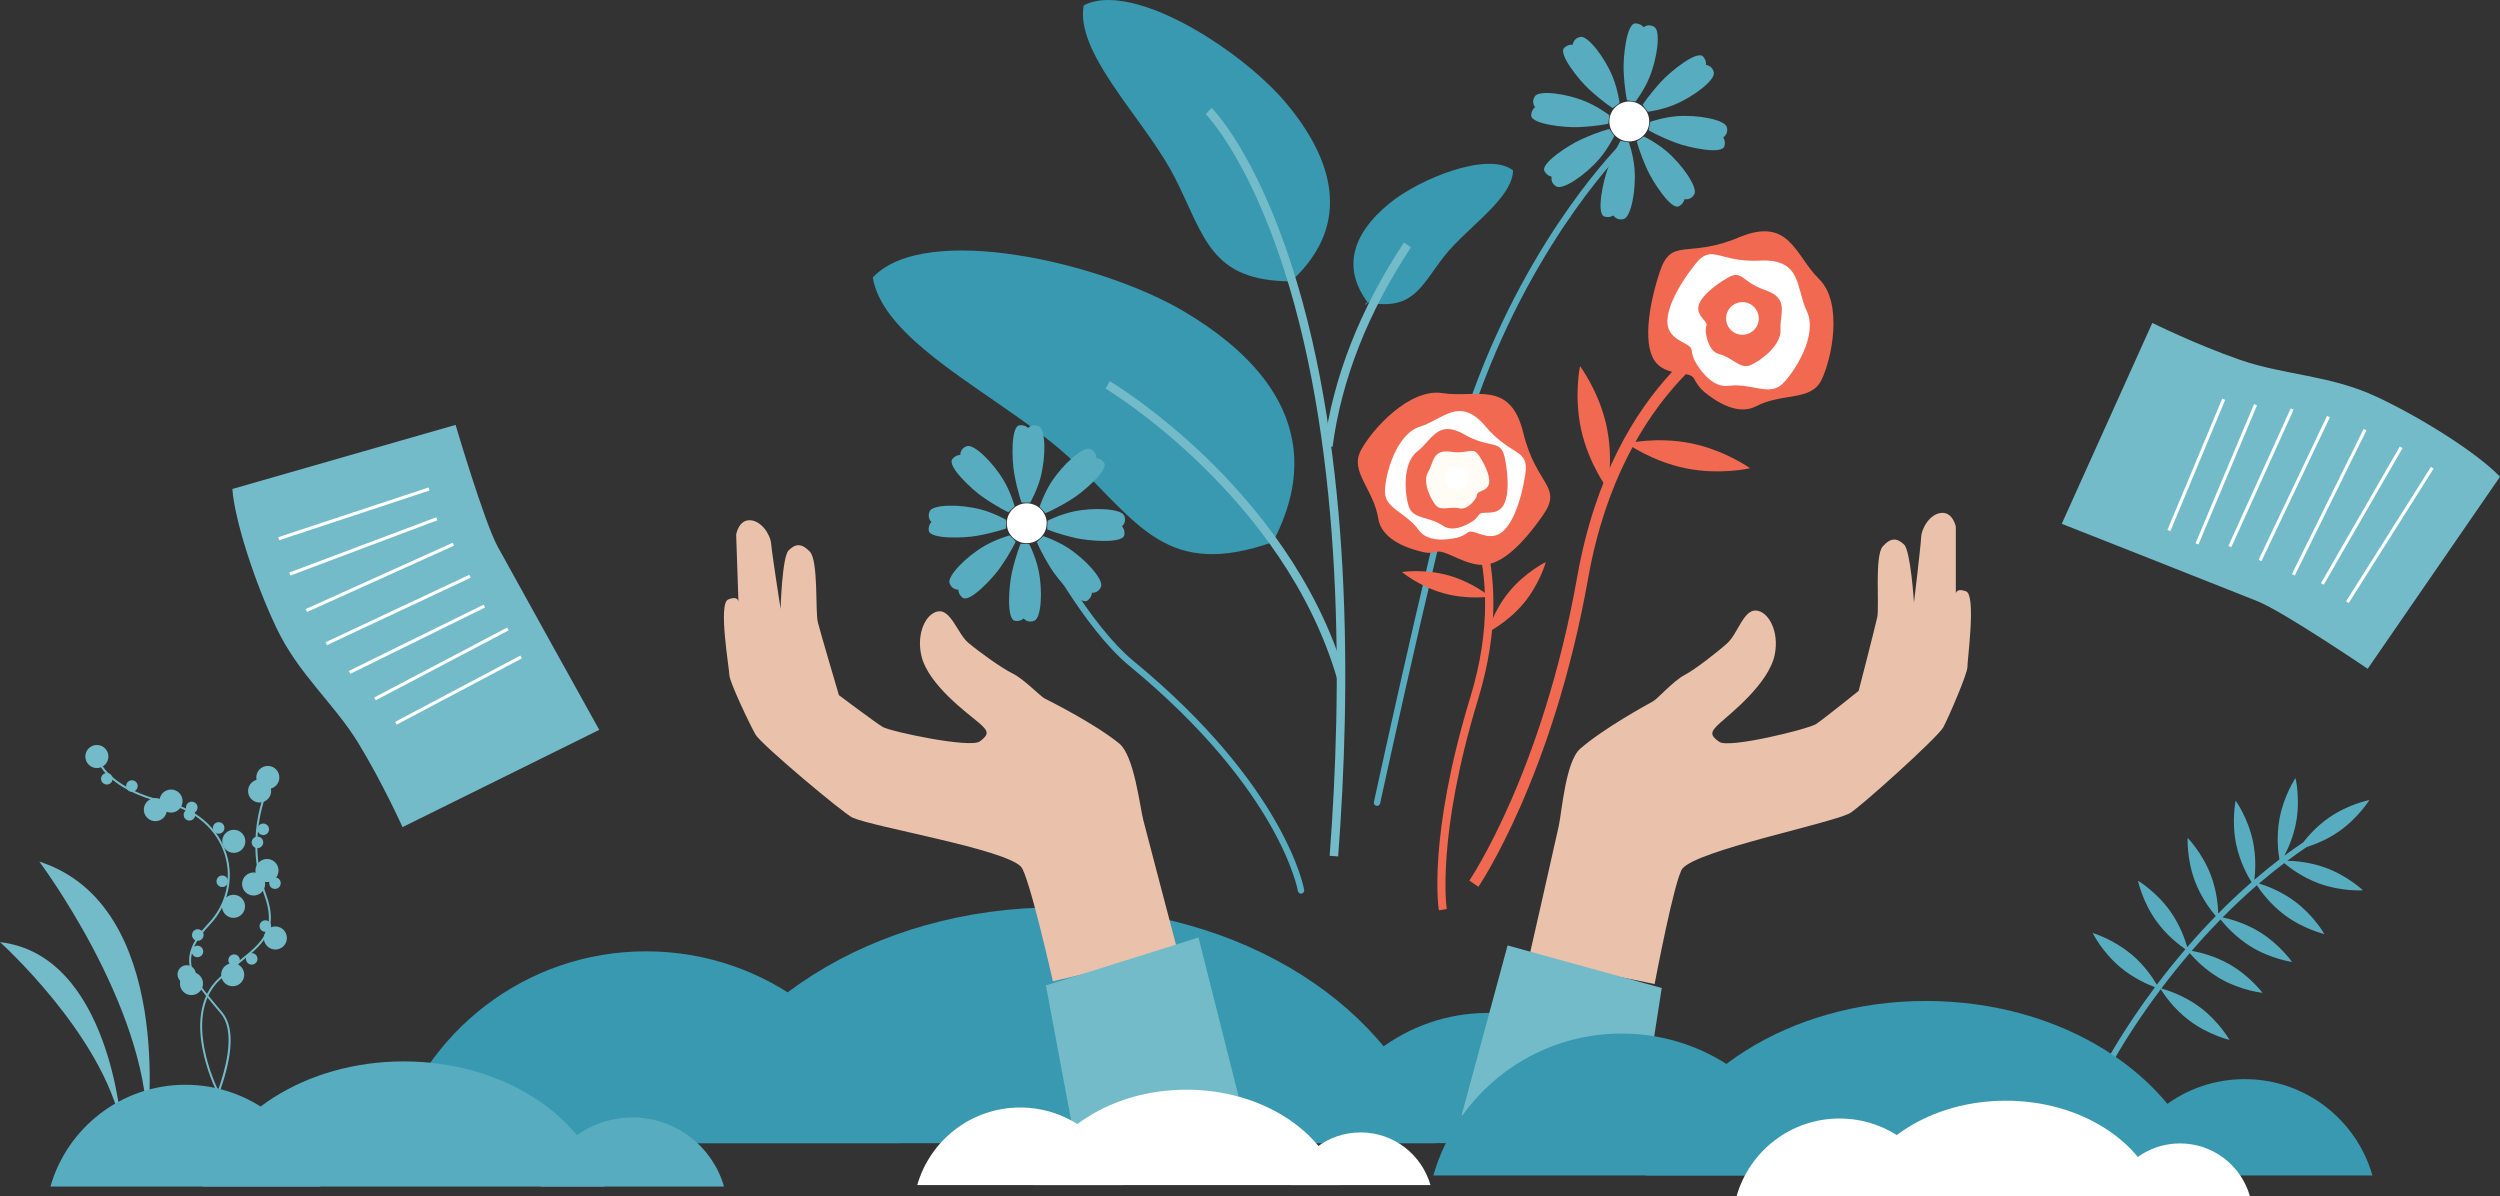 <?xml version="1.0" encoding="UTF-8"?><svg xmlns="http://www.w3.org/2000/svg" viewBox="0 0 643.18 307.72"><rect x="0" y="0" width="643.18" height="307.72" fill="#333333" stroke="none"/><defs><style>.d{fill:#f26951;}.e{fill:#eac1ab;}.f,.g{fill:#fff;}.h{fill:#fffbf5;}.i{fill:#73bbc9;}.j{fill:#58acbf;}.k{fill:#3899b0;}.l{fill:none;stroke:#58acbf;stroke-linecap:round;stroke-width:1.64px;}.l,.g{stroke-miterlimit:10;}.g{stroke:#fff;stroke-width:.82px;}</style></defs><g id="a"/><g id="b"><g id="c"><g><g><path class="i" d="M52.45,290.31l-.45-.24c.11-.21,11.24-21.59,4.81-29.31-.47-.56-.92-1.1-1.37-1.63-6.54-7.76-10.48-12.45-1.7-21.74,4.39-4.64,5.96-11.32,4.11-17.41-2.05-6.74-7.81-11.65-15.82-13.46-3.73-.85-9.03-2.56-13.08-5.91-2.44-2.02-3.25-3.66-3.28-3.73l.46-.22c.03,.06,3.3,6.48,16.01,9.37,8.19,1.86,14.09,6.89,16.19,13.82,1.91,6.27,.29,13.14-4.22,17.92-8.46,8.96-4.85,13.26,1.72,21.06,.44,.53,.9,1.07,1.37,1.63,2.8,3.37,2.85,9.43,.14,18.01-2.01,6.35-4.86,11.8-4.89,11.86Z"/><circle class="i" cx="49.26" cy="253.05" r="2.97" transform="translate(-205.85 290.19) rotate(-87.27)"/><circle class="i" cx="44" cy="206.09" r="2.97"/><circle class="i" cx="24.92" cy="194.63" r="2.97"/><circle class="i" cx="39.97" cy="208.31" r="2.97" transform="translate(-154.25 123.04) rotate(-55.44)"/><circle class="i" cx="48.03" cy="250.68" r="2.36"/><circle class="i" cx="60.08" cy="233.16" r="2.97" transform="translate(-152.16 119.46) rotate(-47.37)"/><circle class="i" cx="60.15" cy="216.45" r="2.97"/><path class="i" d="M49.41,244.25c.29-.76,1.15-1.15,1.92-.85,.76,.29,1.15,1.15,.85,1.92-.29,.76-1.15,1.15-1.92,.85-.76-.29-1.15-1.15-.85-1.92Z"/><path class="i" d="M49.5,240.02c.29-.76,1.15-1.15,1.92-.85s1.15,1.15,.85,1.92c-.29,.76-1.15,1.15-1.92,.85-.76-.29-1.15-1.15-.85-1.92Z"/><path class="i" d="M55.8,226.19c.29-.76,1.15-1.15,1.92-.85,.76,.29,1.15,1.15,.85,1.92-.29,.76-1.15,1.15-1.92,.85s-1.15-1.15-.85-1.92Z"/><path class="i" d="M54.87,212.47c.29-.76,1.15-1.15,1.92-.85,.76,.29,1.15,1.15,.85,1.92-.29,.76-1.15,1.15-1.92,.85-.76-.29-1.15-1.15-.85-1.92Z"/><path class="i" d="M47.35,209.09c.29-.76,1.15-1.15,1.92-.85,.76,.29,1.15,1.15,.85,1.92-.29,.76-1.15,1.15-1.92,.85-.76-.29-1.15-1.15-.85-1.92Z"/><path class="i" d="M47.95,207.2c.29-.76,1.15-1.15,1.92-.85,.76,.29,1.15,1.15,.85,1.92-.29,.76-1.15,1.15-1.92,.85-.76-.29-1.15-1.15-.85-1.92Z"/><path class="i" d="M32.55,201.69c.29-.76,1.15-1.15,1.92-.85,.76,.29,1.15,1.15,.85,1.92-.29,.76-1.15,1.15-1.92,.85-.76-.29-1.15-1.15-.85-1.92Z"/><path class="i" d="M26.1,199.82c.29-.76,1.15-1.15,1.92-.85,.76,.29,1.15,1.15,.85,1.92-.29,.76-1.15,1.15-1.92,.85-.76-.29-1.15-1.15-.85-1.92Z"/></g><g><path class="i" d="M59.11,287.42l-3.61-7.11s-2.33-4.76-3.43-10.56c-1.46-7.72-.11-13.87,3.89-17.78,1.91-1.87,3.87-3.44,5.59-4.82,2.86-2.3,5.33-4.28,6.63-6.79,1.4-2.7,1.33-5.92-.21-10.12-2.99-8.16-2.5-15.55-1.56-20.32,1.02-5.17,2.77-8.47,2.79-8.5l.45,.24s-1.74,3.27-2.74,8.37c-.92,4.7-1.41,11.99,1.54,20.03,3.46,9.43-.75,12.81-6.58,17.49-1.71,1.37-3.65,2.93-5.55,4.78-2.7,2.64-5.55,7.78-3.75,17.32,1.08,5.73,3.36,10.38,3.38,10.42l3.61,7.11-.46,.23Z"/><circle class="i" cx="59.87" cy="250.75" r="2.97" transform="translate(-139.91 87.82) rotate(-37.37)"/><circle class="i" cx="68.91" cy="200.01" r="2.97" transform="translate(-75.67 45.58) rotate(-24.1)"/><circle class="i" cx="66.78" cy="203.51" r="2.97" transform="translate(-64.33 34.14) rotate(-19.58)"/><circle class="i" cx="68.69" cy="223.95" r="2.97" transform="translate(-121.83 87.67) rotate(-37.37)"/><circle class="i" cx="70.84" cy="241.31" r="2.97" transform="translate(-177.8 203.54) rotate(-65)"/><path class="i" d="M66.79,238.05c.11-.81,.85-1.38,1.67-1.27s1.38,.85,1.27,1.67c-.11,.81-.85,1.38-1.67,1.27-.81-.11-1.38-.85-1.27-1.67Z"/><path class="i" d="M69.27,227.01c.11-.81,.85-1.38,1.67-1.27,.81,.11,1.38,.85,1.27,1.67-.11,.81-.85,1.38-1.67,1.27-.81-.11-1.38-.85-1.27-1.67Z"/><path class="i" d="M64.77,216.52c.11-.81,.85-1.38,1.67-1.27,.81,.11,1.38,.85,1.27,1.67-.11,.81-.85,1.38-1.67,1.27-.81-.11-1.38-.85-1.27-1.67Z"/><path class="i" d="M58.76,246.82c.11-.81,.85-1.38,1.67-1.27,.81,.11,1.38,.85,1.27,1.67s-.85,1.38-1.67,1.27c-.81-.11-1.38-.85-1.27-1.67Z"/><path class="i" d="M63.29,246.49c.11-.81,.85-1.38,1.67-1.27s1.38,.85,1.27,1.67-.85,1.38-1.67,1.27c-.81-.11-1.38-.85-1.27-1.67Z"/><path class="i" d="M66.26,213.16c.11-.81,.85-1.38,1.67-1.27,.81,.11,1.38,.85,1.27,1.67-.11,.81-.85,1.38-1.67,1.27s-1.38-.85-1.27-1.67Z"/><circle class="i" cx="65.23" cy="227.44" r="2.97" transform="translate(-72.43 35) rotate(-19.58)"/></g><g><path class="k" d="M382.83,260.6c21.11,0,38.92,14.16,44.44,33.5h-88.88c5.52-19.34,23.33-33.5,44.44-33.5Z"/><path class="k" d="M166.22,244.75c31.1,0,57.33,20.86,65.47,49.35H100.75c8.13-28.49,34.36-49.35,65.47-49.35Z"/><path class="k" d="M369.38,294.11c-10.04-34.74-49.82-60.68-97.37-60.68s-87.33,25.94-97.37,60.68h194.74Z"/></g><path class="j" d="M548.31,245.47c3.43,2.88,5.64,6.24,6.58,7.86,.08-.1,.16-.21,.24-.31,2.04-2.69,4.42-5.68,7.11-8.81-1.45-.99-4.8-3.5-7.52-7.31-3.57-5-4.68-10.32-4.68-10.32,0,0,4.68,2.78,8.25,7.78,2.63,3.68,3.92,7.53,4.42,9.31,2.24-2.59,4.69-5.28,7.35-8-1.17-1.36-3.72-4.62-5.35-8.93-2.17-5.75-1.89-11.18-1.89-11.18,0,0,3.81,3.88,5.98,9.63,1.52,4.01,1.84,7.87,1.89,9.83,2.66-2.7,5.52-5.41,8.57-8.06-.95-1.52-2.98-5.14-3.93-9.65-1.27-6.01-.16-11.33-.16-11.33,0,0,3.17,4.42,4.44,10.43,.88,4.14,.62,7.96,.38,9.93,2.06-1.78,4.21-3.53,6.44-5.23-.31-1.78-.81-5.88,.01-10.4,1.09-6.04,4.13-10.55,4.13-10.55,0,0,1.27,5.29,.17,11.33-.66,3.67-2.05,6.78-3.03,8.65,1.58-1.17,3.19-2.32,4.84-3.43,1.3-1.67,3.55-4.22,6.63-6.35,5.05-3.5,10.39-4.53,10.39-4.53,0,0-2.85,4.63-7.9,8.13-3.04,2.11-6.19,3.32-8.21,3.95-1.71,1.15-3.38,2.33-5,3.55,2,.03,5.79,.32,9.75,1.75,5.78,2.09,9.71,5.85,9.71,5.85,0,0-5.43,.36-11.2-1.73-4.39-1.59-7.71-4.13-9.06-5.27-2.24,1.7-4.4,3.45-6.48,5.24,1.77,.54,5.6,1.91,9.22,4.61,4.93,3.67,7.61,8.4,7.61,8.4,0,0-5.3-1.22-10.23-4.89-3.74-2.79-6.19-6.19-7.15-7.66-3.14,2.72-6.08,5.5-8.81,8.26,1.83,.39,5.73,1.42,9.54,3.77,5.23,3.22,8.32,7.7,8.32,7.7,0,0-5.39-.75-10.62-3.97-3.94-2.43-6.66-5.56-7.77-6.96-2.68,2.74-5.16,5.45-7.42,8.07,1.87,.33,5.76,1.23,9.62,3.41,5.34,3.03,8.59,7.39,8.59,7.39,0,0-5.41-.55-10.75-3.58-3.97-2.25-6.79-5.24-7.97-6.63-2.65,3.09-5,6.04-7.01,8.7-.1,.13-.2,.27-.3,.4,1.19,.32,5.69,1.66,9.92,4.81,4.93,3.67,7.61,8.4,7.61,8.4,0,0-5.3-1.22-10.23-4.89-4.23-3.15-6.8-7.08-7.45-8.13-8.22,10.93-12.68,19.33-12.72,19.41l-1.33-.7c.04-.08,4.46-8.39,12.57-19.24-1.74-.64-5.47-2.23-8.93-5.13-4.71-3.95-7.12-8.82-7.12-8.82,0,0,5.22,1.52,9.93,5.47Z"/><path class="i" d="M31.24,289.75s-2.94-44.06-31.24-47.37c0,0,26.39,23.72,31.24,47.37Z"/><path class="i" d="M37.88,289.66s7.34-56.69-27.77-68c0,0,27.55,36.75,27.77,68Z"/><g><g><g><path class="e" d="M303.02,244.81s-8.02-30.37-8.9-33.89c-.88-3.52-2.35-16.52-6.16-19.63-6.13-5-17.41-10.69-19.2-11.59-1.14-.58-5.42-5.08-8.26-6.44-2.83-1.37-8.79-5.69-11.43-7.93-2.64-2.25-4.4-8.45-7.62-8.05s-5.77,5.65-4.39,11.48c1.76,7.45,12.02,14.84,14.66,17.09,2.64,2.25,2.83,3.03,.39,4.88-2.44,1.86-23.05-2.53-25-3.7s-11.28-8.18-11.28-8.18c0,0-4.74-16.04-5.43-18.77-.68-2.73,.19-15.82-2.06-18.17-2.25-2.34-3.81-1.95-5.47-.29-1.66,1.66-2.05,15.04-2.05,15.04,0,0-2.23-14.28-2.42-16.72-.2-2.44-2.54-6.01-5.47-6.1s-3.54,3.69-3.54,3.69l.59,17.29s0-1.66-2.64-.59,.3,17.78,.3,19.44c0,1.66,5.28,12.79,6.74,15.33,1.47,2.54,22.72,20.37,24.96,21.36,5.71,2.51,39.07,8.07,43.32,12.61,2.1,2.24,8.21,29.49,8.21,29.49l32.13-7.63Z"/><polygon class="i" points="269.08 253.52 308.34 241.2 321.34 292.71 276.43 292.81 269.08 253.52"/></g><g><path class="e" d="M393.3,246.66s6.97-30.63,7.73-34.17c.76-3.54,1.78-16.59,5.48-19.83,5.95-5.21,17.04-11.28,18.79-12.24,1.12-.61,5.24-5.26,8.03-6.72,2.78-1.46,8.59-5.98,11.15-8.32,2.56-2.33,4.11-8.59,7.34-8.31,3.23,.28,5.96,5.45,4.78,11.32-1.5,7.5-11.5,15.25-14.06,17.58-2.56,2.33-2.73,3.12-.22,4.89,2.5,1.77,22.95-3.32,24.86-4.56s11-8.56,11-8.56c0,0,4.19-16.19,4.78-18.95,.59-2.76-.73-15.81,1.43-18.23,2.17-2.42,3.74-2.08,5.46-.48,1.72,1.6,2.56,14.96,2.56,14.96,0,0,1.73-14.35,1.85-16.8,.11-2.45,2.33-6.09,5.26-6.29,2.93-.2,3.66,3.56,3.66,3.56v17.3s-.05-1.66,2.62-.68c2.67,.98,.31,17.78,.37,19.43,.06,1.66-4.84,12.97-6.21,15.55-1.38,2.59-22.01,21.14-24.21,22.2-5.62,2.71-38.77,9.41-42.86,14.09-2.02,2.31-7.2,29.76-7.2,29.76l-32.37-6.52Z"/><polygon class="i" points="427.52 254.19 387.86 243.23 376.04 286.87 420.93 296.48 427.52 254.19"/></g></g><g><path class="k" d="M329.47,140.48c-.28-.11-.38-.09-.6-.13,.03,.2,0,.31,.11,.56-.17-.17-.23-.23-.24-.24,0,0,.01,.02,.02,.03-.08-.08-.37-.37-1.24-1.25-27.32,9.64-34.47-4.66-51.61-20.97-10.37-9.86-26.71-18.94-38.21-28.64-6.91-5.83-12.08-11.89-13.16-18.47,13.6-14.42,58.9-3.76,80.01,8.72,16.03,9.48,28.52,22.42,28.45,39.31-.02,6.07-1.67,12.65-5.36,19.77,3.01,1.92,.84,.64,1.84,1.32Z"/><path class="k" d="M333.27,73.55c-.16-.14-.24-.16-.38-.23-.03,.14-.08,.21-.06,.4-.15-.31-.11-.22-.09-.18-.03-.05-.14-.29-.55-1.16-20.85-.06-22.24-11.48-29.93-26.67-.41-.81-.85-1.62-1.32-2.44-8.07-14.13-24.29-30-22.13-41.9,7.42-3.8,20.11,.82,31.63,8.03,8.2,5.12,15.81,11.56,20.51,17.2,11.67,14,17.35,30.76,1.4,45.62,1.58,2.03,.41,.64,.93,1.34Z"/><path class="i" d="M344.27,220.34l-2.19-.17c3.22-42.22,3.78-102.71-11.82-151.09-9.28-28.78-19.97-39.63-20.08-39.74l1.55-1.56c.45,.45,11.18,11.34,20.62,40.62,15.7,48.71,15.15,109.51,11.92,151.93Z"/><path class="i" d="M343.99,174.59c-13.74-46.89-59.1-74.36-59.56-74.63l1.12-1.89c.12,.07,11.77,7.06,24.97,19.84,12.19,11.8,28.26,31.1,35.58,56.06l-2.11,.62Z"/><path class="k" d="M389.26,43.83c-.03,2.97-2.05,5.99-4.82,9.03-4.02,4.41-9.63,8.85-13.02,13.24-5.92,7.67-7.92,13.9-19.57,11.71-.32,.44-.41,.57-.43,.59h0s-.03,.03-.07,.09c.03-.1,.01-.15,0-.23-.09,.03-.13,.02-.24,.09,.36-.34-.44,.32,.66-.65-2.97-4.06-3.92-7.91-3.47-11.5,.67-5.26,4.36-9.94,9.12-13.85,7.76-6.37,25.42-13.52,31.83-8.53Z"/><path class="i" d="M342.84,114.96l-2.18-.29c2.33-17.59,9.24-35.17,20.52-52.26l1.83,1.21c-11.1,16.8-17.89,34.08-20.18,51.33Z"/></g><g><g><g><g><path class="j" d="M269.41,136.19s2.54,1.13,7.44,2.25c3.22,.74,12.02,1.46,12.4-.79,.24-1.44-.6-2.24-.6-2.24,0,0,1.33-1.05,.55-2.79s-7.68-2.18-13.12-1c-3.43,.75-6.57,2.35-6.57,2.35l-.09,2.22Z"/><path class="j" d="M258.83,135.95s-2.59,1.01-7.54,1.91c-3.25,.59-12.08,.9-12.35-1.37-.17-1.45,.7-2.21,.7-2.21,0,0-1.28-1.11-.42-2.81,.86-1.7,7.77-1.82,13.16-.39,3.39,.9,6.45,2.65,6.45,2.65v2.22Z"/></g><g><path class="j" d="M262.58,139.88s-1.13,2.54-2.25,7.44c-.74,3.22-1.46,12.02,.79,12.4,1.44,.24,2.24-.6,2.24-.6,0,0,1.05,1.33,2.79,.55s2.18-7.68,1-13.12c-.75-3.43-2.35-6.57-2.35-6.57l-2.22-.09Z"/><path class="j" d="M262.83,129.3s-1.01-2.59-1.91-7.54c-.59-3.25-.9-12.08,1.37-12.35,1.45-.17,2.21,.7,2.21,.7,0,0,1.11-1.28,2.81-.42,1.7,.86,1.82,7.77,.39,13.16-.9,3.39-2.65,6.45-2.65,6.45h-2.22Z"/></g><g><path class="j" d="M268.98,132.02s2.6-1,6.86-3.67c2.8-1.76,9.53-7.47,8.2-9.33-.85-1.19-2.01-1.16-2.01-1.16,0,0,.19-1.68-1.59-2.36s-6.97,3.89-9.99,8.58c-1.89,2.95-2.99,6.3-2.99,6.3l1.51,1.63Z"/><path class="j" d="M261.32,139.32s-1.12,2.55-3.98,6.68c-1.88,2.72-7.9,9.18-9.7,7.76-1.15-.9-1.07-2.06-1.07-2.06,0,0-1.69,.11-2.28-1.69s4.21-6.79,9.03-9.58c3.03-1.76,6.44-2.69,6.44-2.69l1.56,1.58Z"/></g><g><path class="j" d="M266.76,139.45s1,2.6,3.67,6.86c1.76,2.8,7.47,9.53,9.33,8.2,1.19-.85,1.16-2.01,1.16-2.01,0,0,1.68,.19,2.36-1.59,.67-1.78-3.89-6.97-8.58-9.99-2.95-1.89-6.3-2.99-6.3-2.99l-1.63,1.51Z"/><path class="j" d="M259.45,131.8s-2.55-1.12-6.68-3.98c-2.72-1.88-9.18-7.9-7.76-9.7,.9-1.15,2.06-1.07,2.06-1.07,0,0-.11-1.69,1.69-2.28s6.79,4.21,9.58,9.03c1.76,3.03,2.69,6.44,2.69,6.44l-1.58,1.56Z"/></g></g><circle class="f" cx="264.15" cy="134.62" r="5.13"/></g><path class="l" d="M268.18,139.44s11.21,21.62,22.95,31.28c39.16,32.24,43.59,58.36,43.59,58.36"/></g><g><g><g><g><path class="j" d="M421.1,36.38s.64,2.71,2.71,7.29c1.36,3.01,6.11,10.46,8.13,9.39,1.29-.68,1.42-1.84,1.42-1.84,0,0,1.64,.42,2.55-1.25,.91-1.67-2.91-7.44-7.15-11.05-2.67-2.28-5.84-3.81-5.84-3.81l-1.82,1.27Z"/><path class="j" d="M414.89,27.81s-2.37-1.45-6.08-4.85c-2.44-2.23-8.02-9.07-6.38-10.66,1.05-1.01,2.19-.78,2.19-.78,0,0,.12-1.69,1.99-2.03,1.87-.34,6.15,5.09,8.27,10.24,1.33,3.24,1.79,6.74,1.79,6.74l-1.78,1.33Z"/></g><g><path class="j" d="M414.03,33.18s-2.71,.64-7.29,2.71c-3.01,1.36-10.46,6.11-9.39,8.13,.68,1.29,1.84,1.42,1.84,1.42,0,0-.42,1.64,1.25,2.55,1.67,.91,7.44-2.91,11.05-7.15,2.28-2.67,3.81-5.84,3.81-5.84l-1.27-1.82Z"/><path class="j" d="M422.61,26.98s1.45-2.37,4.85-6.08c2.23-2.44,9.07-8.02,10.66-6.38,1.01,1.05,.78,2.19,.78,2.19,0,0,1.69,.12,2.03,1.99s-5.09,6.15-10.24,8.27c-3.24,1.33-6.74,1.79-6.74,1.79l-1.33-1.78Z"/></g><g><path class="j" d="M424.16,33.52s2.36,1.46,7.07,3.24c3.09,1.17,11.71,3.07,12.39,.89,.43-1.39-.29-2.3-.29-2.3,0,0,1.46-.86,.92-2.69s-7.31-3.2-12.87-2.76c-3.49,.28-6.83,1.44-6.83,1.44l-.39,2.19Z"/><path class="j" d="M413.72,31.84s-2.7,.65-7.73,.87c-3.3,.14-12.09-.74-12.05-3.03,.03-1.46,1-2.1,1-2.1,0,0-1.11-1.28-.03-2.84s7.95-.76,13.09,1.4c3.23,1.35,6.04,3.5,6.04,3.5l-.31,2.2Z"/></g><g><path class="j" d="M416.9,36.25s-1.46,2.36-3.24,7.07c-1.17,3.09-3.07,11.71-.89,12.39,1.39,.43,2.3-.29,2.3-.29,0,0,.86,1.46,2.69,.92s3.2-7.31,2.76-12.87c-.28-3.49-1.44-6.83-1.44-6.83l-2.19-.39Z"/><path class="j" d="M418.58,25.8s-.65-2.7-.87-7.73c-.14-3.3,.74-12.09,3.03-12.05,1.46,.03,2.1,1,2.1,1,0,0,1.28-1.11,2.84-.03s.76,7.95-1.4,13.09c-1.35,3.23-3.5,6.04-3.5,6.04l-2.2-.31Z"/></g></g><circle class="f" cx="419.17" cy="31.25" r="5.13"/></g><path class="l" d="M417.77,37.37s-23.01,22.51-38.12,64.04c-6.37,17.51-25.38,105.09-25.38,105.09"/></g><g><g><g><path class="d" d="M370.18,234.19l2.03-.33c-.03-.18-2.77-18.46,8.08-54.04,11.1-36.41-4.84-56.15-5.53-56.98l-1.58,1.31c.16,.19,15.89,19.78,5.14,55.06-11,36.11-8.26,54.21-8.14,54.97Z"/><path class="d" d="M371.36,152.62c6.26,1.75,11.97,.87,11.97,.87,0,0-4.43-3.71-10.69-5.46-6.26-1.75-11.97-.87-11.97-.87,0,0,4.43,3.71,10.69,5.46Z"/><path class="d" d="M392.02,155.18c4.15-5,5.67-10.58,5.67-10.58,0,0-5.2,2.53-9.34,7.53-4.15,5-5.67,10.58-5.67,10.58,0,0,5.2-2.53,9.34-7.53Z"/></g><g><path class="d" d="M369.51,141.98c-.99,.26-2.02,.35-3.03,.13-3.71-.79-11-3.04-11.89-8.68-1.2-7.61-7.33-12.03-4.54-17.44,2.79-5.41,12.57-16.22,21.08-14.85,8.52,1.37,17.42-3.55,20.77,10.22,3.35,13.77,10.38,13.65,4.94,21.37-5.44,7.72-11.13,13.28-16.52,12.55-4.72-.64-8.55-3.89-10.82-3.3Z"/><path class="f" d="M377.66,136.99c-.87,.62-1.82,1.13-2.86,1.36-2.87,.63-7.61,1.1-9.82-1.99-3.27-4.59-8.74-5.48-8.68-9.94,.06-4.45,2.93-14.73,8.95-16.62,6.03-1.89,10.25-8.02,16.94-.1,6.7,7.92,11.26,5.55,10.22,12.38-1.04,6.83-3.58,14.3-7.35,15.58-3.2,1.09-6.04-1.66-7.42-.67Z"/><path class="d" d="M380.49,132.42c-.46,.67-1,1.28-1.69,1.72-1.89,1.2-5.16,2.76-7.54,1.13-3.53-2.43-7.67-1.65-8.78-4.85-1.11-3.2-1.73-11.29,2.09-14.21,3.82-2.91,5.24-8.39,12.09-4.47,6.84,3.93,9.49,1.04,10.52,6.2,1.03,5.15,1.15,11.15-1.21,13.04-2.01,1.61-4.75,.38-5.48,1.44Z"/><path class="h" d="M380.08,127.08c-.11,.48-.28,.95-.57,1.36-.8,1.1-2.3,2.73-4.02,2.34-2.55-.58-4.72,.79-6.08-.77-1.35-1.56-3.53-6.02-2.02-8.53,1.51-2.51,1.08-5.94,5.85-5.26s5.62-1.55,7.37,1.14c1.75,2.69,3.17,6.07,2.25,7.67-.78,1.37-2.61,1.29-2.78,2.05Z"/><path class="f" d="M372.56,125.06c1.21,1.17,3.15,1.14,4.32-.07,1.17-1.21,1.14-3.15-.07-4.32-1.21-1.17-3.15-1.14-4.32,.07-1.17,1.21-1.14,3.15,.07,4.32Z"/></g></g><g><g><path class="d" d="M380.35,228.15c.19-.28,19.17-28.27,28.24-79.39,8.89-50.07,40.4-64.15,40.72-64.29l-1.12-2.6c-1.35,.58-33.23,14.83-42.39,66.39-8.97,50.52-27.59,78.01-27.78,78.28l2.33,1.61Z"/><path class="d" d="M433.75,120.49c-8.76-1.77-15.21-6.42-15.21-6.42,0,0,7.75-1.79,16.51-.02,8.76,1.77,15.21,6.42,15.21,6.42,0,0-7.75,1.79-16.51,.02Z"/><path class="d" d="M406.83,110.71c-1.96-8.72-.34-16.51-.34-16.51,0,0,4.79,6.35,6.75,15.07,1.96,8.72,.34,16.51,.34,16.51,0,0-4.79-6.35-6.75-15.07Z"/></g><g><path class="d" d="M435.81,97.38c.68,1.31,1.52,2.52,2.66,3.46,3.12,2.57,8.65,6.1,13.28,3.7,6.88-3.58,14.14-1.26,16.85-6.76,2.71-5.5,5.62-19.89-.59-25.97-6.21-6.08-7.55-16.24-20.71-10.71-13.16,5.53-17.27-.24-20.27,8.79-3,9.02-4.55,19.76-.73,23.69,3.25,3.34,8.44,1.74,9.51,3.81Z"/><path class="f" d="M435.2,90.01c.14,1.11,.43,2.2,1,3.16,1.56,2.65,4.6,6.61,8.53,6.09,5.85-.77,10.44,2.77,13.8-.46,3.36-3.23,9.18-12.76,6.32-18.72-2.86-5.96-1.18-13.57-12.03-13.03s-12.29-4.65-16.77,1.02c-4.49,5.67-8.38,12.95-6.67,16.75,1.46,3.23,5.58,3.43,5.81,5.19Z"/><path class="d" d="M439.03,83.72c-.17,.66-.25,1.34-.15,2.02,.29,1.85,1.12,4.79,3.47,5.38,3.49,.88,5.3,3.92,7.93,2.85,2.64-1.07,8.08-5.17,7.81-9.19-.28-4.02,2.39-7.96-3.88-10.11-6.27-2.14-5.92-5.41-9.74-3.2-3.82,2.21-7.67,5.46-7.56,8,.1,2.16,2.39,3.21,2.13,4.26Z"/><path class="f" d="M449.51,85.95c-2.22,.68-4.57-.57-5.25-2.79-.68-2.22,.57-4.57,2.79-5.25,2.22-.68,4.57,.57,5.25,2.79,.68,2.22-.57,4.57-2.79,5.25Z"/></g></g></g></g><g><path class="k" d="M577.48,277.63c15.62,0,28.8,10.48,32.88,24.79h-65.77c4.08-14.31,17.26-24.79,32.88-24.79Z"/><path class="k" d="M417.2,265.9c23.01,0,42.42,15.44,48.44,36.52h-96.88c6.02-21.08,25.43-36.52,48.44-36.52Z"/><path class="k" d="M567.53,302.42c-7.43-25.7-36.86-44.9-72.04-44.9s-64.62,19.2-72.04,44.9h144.09Z"/></g><g><path class="f" d="M560.86,294.17c8.54,0,15.74,5.73,17.97,13.55h-35.95c2.23-7.82,9.43-13.55,17.97-13.55Z"/><path class="f" d="M473.25,287.76c12.58,0,23.19,8.44,26.48,19.96h-52.95c3.29-11.52,13.9-19.96,26.48-19.96Z"/><path class="f" d="M555.42,307.72c-4.06-14.05-20.15-24.54-39.38-24.54s-35.32,10.49-39.38,24.54h78.76Z"/></g><g><path class="f" d="M350.05,291.34c8.54,0,15.74,5.73,17.97,13.55h-35.95c2.23-7.82,9.43-13.55,17.97-13.55Z"/><path class="f" d="M262.45,284.93c12.58,0,23.19,8.44,26.48,19.96h-52.95c3.29-11.52,13.9-19.96,26.48-19.96Z"/><path class="f" d="M344.61,304.89c-4.06-14.05-20.15-24.54-39.38-24.54s-35.32,10.49-39.38,24.54h78.76Z"/></g><g><path class="j" d="M162.68,287.49c11.21,0,20.66,7.52,23.59,17.78h-47.17c2.93-10.27,12.38-17.78,23.59-17.78Z"/><path class="j" d="M47.71,279.08c16.51,0,30.43,11.07,34.74,26.19H12.97c4.32-15.12,18.24-26.19,34.74-26.19Z"/><path class="j" d="M155.54,305.27c-5.33-18.44-26.44-32.2-51.68-32.2s-46.35,13.77-51.68,32.2h103.35Z"/></g><g><path class="i" d="M59.78,125.8l57.43-16.49s7.39,25.02,10.8,31.27c3.41,6.25,26.16,47.19,26.16,47.19l-50.61,25.02s-5.12-11.37-11.37-21.61c-6.25-10.24-15.35-17.63-21.04-29.57-5.69-11.94-10.8-27.86-11.37-35.82Z"/><g><line class="g" x1="71.72" y1="138.59" x2="110.39" y2="125.8"/><line class="g" x1="74.56" y1="147.69" x2="112.38" y2="133.47"/><line class="g" x1="78.83" y1="157.07" x2="116.64" y2="140.01"/><line class="g" x1="83.95" y1="165.6" x2="120.91" y2="148.26"/><line class="g" x1="89.92" y1="172.99" x2="124.6" y2="155.93"/><line class="g" x1="96.46" y1="179.81" x2="130.67" y2="161.81"/><line class="g" x1="101.86" y1="186.07" x2="134.08" y2="169.01"/></g></g><g><path class="i" d="M643.18,122.65l-34.04,49.41s-21.69-14.7-28.32-17.37c-6.64-2.68-50.39-19.93-50.39-19.93l23.3-51.68s11.22,5.56,22.6,9.51c11.38,3.95,23.15,3.88,35.18,9.52,12.03,5.64,26.15,14.73,31.67,20.54Z"/><g><line class="g" x1="625.76" y1="120.34" x2="603.92" y2="154.92"/><line class="g" x1="617.75" y1="115.09" x2="597.48" y2="150.23"/><line class="g" x1="608.46" y1="110.53" x2="590.01" y2="147.88"/><line class="g" x1="599.05" y1="107.18" x2="581.44" y2="144.2"/><line class="g" x1="589.71" y1="105.25" x2="573.68" y2="140.61"/><line class="g" x1="580.28" y1="104.13" x2="565.23" y2="139.92"/><line class="g" x1="572.1" y1="102.72" x2="557.99" y2="136.5"/></g></g></g></g></g></svg>